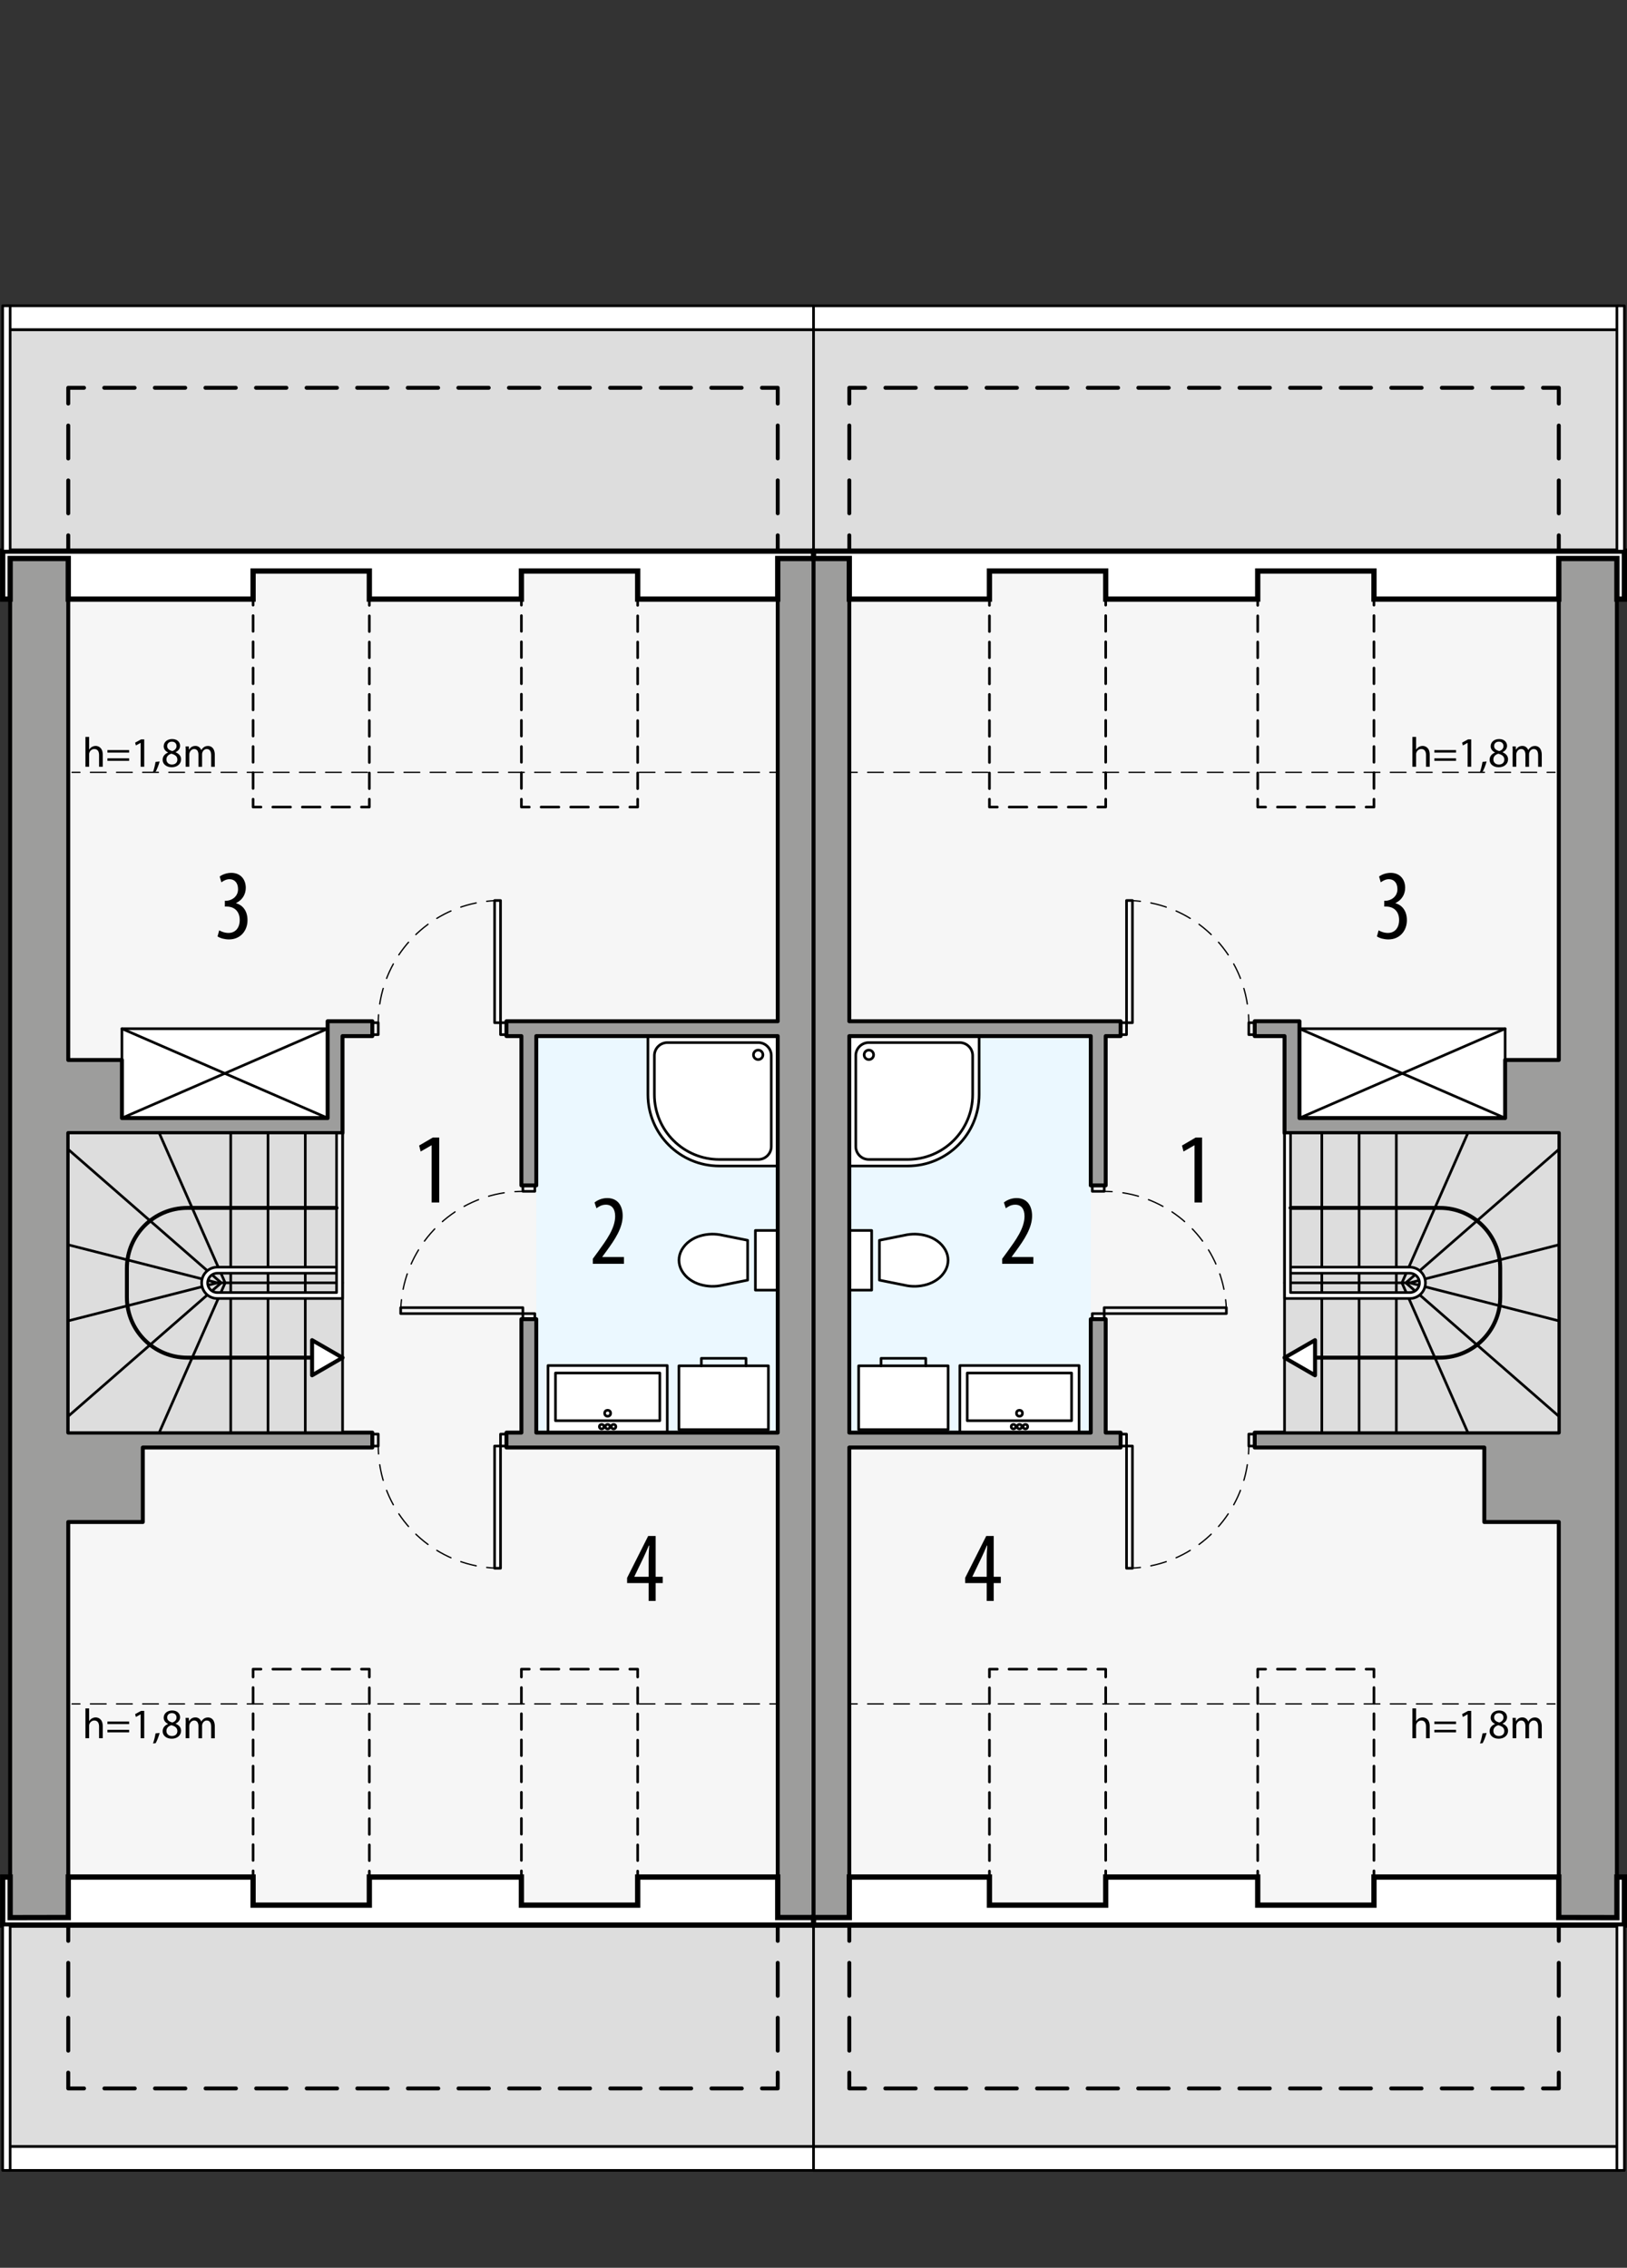 <?xml version="1.0" encoding="UTF-8"?><svg id="a" xmlns="http://www.w3.org/2000/svg" viewBox="0 0 309.42 431.29"><rect x="0" y="0" width="309.42" height="431.29" fill="#333333" stroke="none"/><defs><style>.b,.c,.d,.e,.f,.g,.h,.i,.j,.k,.l,.m,.n,.o,.p{stroke:#000;}.b,.c,.d,.e,.g,.h,.i,.j,.k,.l,.m,.n,.o,.p{stroke-linecap:round;stroke-linejoin:round;}.b,.c,.e,.g,.i,.j,.l,.m,.o,.p{fill:none;}.b,.c,.e,.k,.m,.n{stroke-width:.75px;}.q{fill:#f6f6f6;}.c{stroke-dasharray:6.26 4.18;}.r{fill:#ebf8ff;}.d,.f,.k{fill:#fff;}.d,.h,.i,.j,.l{stroke-width:.5px;}.e{stroke-dasharray:5.77 3.85;}.f{stroke-miterlimit:10;}.g,.o,.p{stroke-width:.25px;}.h{fill:#ddd;}.i{stroke-dasharray:2.99 1.99;}.j{stroke-dasharray:3.37 2.25;}.m{stroke-dasharray:6.26 4.18;}.n{fill:#9d9d9c;}.o{stroke-dasharray:2.98 1.99;}.p{stroke-dasharray:3.03 2.02;}</style></defs><rect class="q" x="12.98" y="73.75" width="134.93" height="323.43" transform="translate(160.9 470.93) rotate(-180)"/><rect class="r" x="101.99" y="197.05" width="45.92" height="75.4" transform="translate(249.91 469.51) rotate(-180)"/><rect class="d" x="143.66" y="234.01" width="4.25" height="11.35"/><path class="d" d="M142.18,235.9v7.56s-4.74.95-4.74.95c-1.42.34-2.89.29-4.29-.12-.7-.21-1.37-.53-1.97-.96-.62-.44-1.13-1-1.51-1.66-.72-1.24-.72-2.76,0-4,.38-.65.89-1.22,1.51-1.66.6-.43,1.26-.75,1.97-.96,1.39-.41,2.87-.45,4.29-.12l4.74.95Z"/><rect class="d" x="104.22" y="259.7" width="22.68" height="12.76"/><rect class="l" x="105.64" y="261.12" width="19.84" height="9.07"/><circle class="l" cx="115.56" cy="268.77" r=".57"/><circle class="l" cx="115.56" cy="271.32" r=".43"/><circle class="l" cx="114.42" cy="271.32" r=".43"/><circle class="l" cx="116.69" cy="271.32" r=".43"/><path class="d" d="M147.91,221.75h-11.11c-7.5,0-13.58-6.08-13.58-13.58v-11.11h24.7v24.7Z"/><circle class="l" cx="144.19" cy="200.61" r=".9"/><path class="l" d="M136.8,220.51h7.41c1.36,0,2.47-1.11,2.47-2.47v-17.29c0-1.36-1.11-2.47-2.47-2.47h-17.29c-1.36,0-2.47,1.11-2.47,2.47v7.41c0,6.82,5.53,12.35,12.35,12.35Z"/><rect class="d" x="129.12" y="259.75" width="17.01" height="12.14"/><polyline class="l" points="133.38 259.75 133.38 258.33 141.88 258.33 141.88 259.75"/><rect class="d" x="34.24" y="184.58" width="17.01" height="39.12" transform="translate(-161.39 246.89) rotate(-90)"/><line class="l" x1="62.31" y1="195.64" x2="23.19" y2="212.64"/><line class="l" x1="62.31" y1="212.64" x2="23.19" y2="195.64"/><polygon class="n" points="147.91 106.22 154.72 106.22 154.72 364.7 147.91 364.7 147.91 275.29 96.32 275.29 96.32 272.46 99.16 272.46 99.16 250.88 101.99 250.88 101.99 272.46 147.91 272.46 147.91 197.05 101.99 197.05 101.99 225.44 99.16 225.44 99.16 197.05 96.32 197.05 96.32 194.22 147.91 194.22 147.91 106.22"/><polygon class="n" points="12.98 106.22 12.98 201.59 23.19 201.59 23.19 212.64 62.31 212.64 62.31 194.22 62.31 194.22 70.81 194.22 70.81 197.05 65.14 197.05 65.14 215.48 12.98 215.48 12.98 272.46 70.81 272.46 70.81 275.29 27.16 275.29 27.16 289.46 12.98 289.46 12.98 364.7 1.93 364.7 1.93 106.22 12.98 106.22"/><rect class="h" x="1.22" y="62.69" width="153.5" height="42.11" transform="translate(155.94 167.5) rotate(-180)"/><rect class="h" x="1.22" y="366.12" width="153.5" height="42.11" transform="translate(155.94 774.36) rotate(-180)"/><rect class="d" x="1.22" y="58.16" width="153.5" height="4.54" transform="translate(155.94 120.85) rotate(-180)"/><rect class="d" x="1.22" y="408.24" width="153.5" height="4.54" transform="translate(155.94 821.01) rotate(-180)"/><line class="b" x1="12.98" y1="104.81" x2="12.98" y2="101.81"/><line class="m" x1="12.98" y1="97.63" x2="12.98" y2="78.84"/><polyline class="b" points="12.98 76.75 12.98 73.75 15.98 73.75"/><line class="e" x1="19.83" y1="73.75" x2="142.99" y2="73.75"/><polyline class="b" points="144.91 73.75 147.91 73.75 147.91 76.75"/><line class="m" x1="147.91" y1="80.92" x2="147.91" y2="99.72"/><line class="b" x1="147.91" y1="101.81" x2="147.91" y2="104.81"/><line class="b" x1="147.91" y1="366.12" x2="147.91" y2="369.12"/><line class="c" x1="147.91" y1="373.3" x2="147.91" y2="392.09"/><polyline class="b" points="147.91 394.18 147.91 397.18 144.91 397.18"/><line class="e" x1="141.07" y1="397.18" x2="17.91" y2="397.18"/><polyline class="b" points="15.98 397.18 12.98 397.18 12.98 394.18"/><line class="c" x1="12.98" y1="390" x2="12.98" y2="371.21"/><line class="b" x1="12.98" y1="369.12" x2="12.98" y2="366.12"/><polyline class="l" points="121.27 110.1 121.27 108.6 119.77 108.6"/><line class="j" x1="117.52" y1="108.6" x2="101.78" y2="108.6"/><polyline class="l" points="100.66 108.6 99.16 108.6 99.16 110.1"/><line class="i" x1="99.16" y1="112.1" x2="99.16" y2="150.99"/><polyline class="l" points="99.16 151.99 99.16 153.49 100.66 153.49"/><line class="j" x1="102.91" y1="153.49" x2="118.64" y2="153.49"/><polyline class="l" points="119.77 153.49 121.27 153.49 121.27 151.99"/><line class="i" x1="121.27" y1="149.99" x2="121.27" y2="111.1"/><polyline class="l" points="70.24 110.1 70.24 108.6 68.74 108.6"/><line class="j" x1="66.5" y1="108.6" x2="50.76" y2="108.6"/><polyline class="l" points="49.63 108.6 48.13 108.6 48.13 110.1"/><line class="i" x1="48.13" y1="112.1" x2="48.13" y2="150.99"/><polyline class="l" points="48.13 151.99 48.13 153.49 49.63 153.49"/><line class="j" x1="51.88" y1="153.49" x2="67.62" y2="153.49"/><polyline class="l" points="68.74 153.49 70.24 153.49 70.24 151.99"/><line class="i" x1="70.24" y1="149.99" x2="70.24" y2="111.1"/><polyline class="l" points="121.27 318.94 121.27 317.44 119.77 317.44"/><line class="j" x1="117.52" y1="317.44" x2="101.78" y2="317.44"/><polyline class="l" points="100.66 317.44 99.16 317.44 99.16 318.94"/><line class="i" x1="99.16" y1="320.94" x2="99.16" y2="359.83"/><polyline class="l" points="99.16 360.82 99.16 362.32 100.66 362.32"/><line class="j" x1="102.91" y1="362.32" x2="118.64" y2="362.32"/><polyline class="l" points="119.77 362.32 121.27 362.32 121.27 360.82"/><line class="i" x1="121.27" y1="358.83" x2="121.27" y2="319.94"/><polyline class="l" points="70.24 318.94 70.24 317.44 68.74 317.44"/><line class="j" x1="66.5" y1="317.44" x2="50.76" y2="317.44"/><polyline class="l" points="49.63 317.44 48.13 317.44 48.13 318.94"/><line class="i" x1="48.13" y1="320.94" x2="48.13" y2="359.83"/><polyline class="l" points="48.13 360.82 48.13 362.32 49.63 362.32"/><line class="j" x1="51.88" y1="362.32" x2="67.62" y2="362.32"/><polyline class="l" points="68.74 362.32 70.24 362.32 70.24 360.82"/><line class="i" x1="70.24" y1="358.83" x2="70.24" y2="319.94"/><line class="g" x1="147.91" y1="146.88" x2="146.41" y2="146.88"/><line class="o" x1="144.43" y1="146.88" x2="16.2" y2="146.88"/><line class="g" x1="15.2" y1="146.88" x2="13.7" y2="146.88"/><line class="g" x1="147.91" y1="324.05" x2="146.41" y2="324.05"/><line class="o" x1="144.43" y1="324.05" x2="16.2" y2="324.05"/><line class="g" x1="15.2" y1="324.05" x2="13.7" y2="324.05"/><polygon class="f" points="154.72 104.81 154.72 106.22 147.91 106.22 147.91 113.94 121.27 113.94 121.27 108.6 99.16 108.6 99.16 113.94 70.24 113.94 70.24 108.6 48.13 108.6 48.13 113.94 12.98 113.94 12.98 106.22 1.93 106.22 1.93 113.94 .51 113.94 .51 104.81 154.72 104.81"/><polygon class="f" points="1.93 356.98 1.93 364.7 12.98 364.68 12.98 356.98 48.13 356.98 48.13 362.32 70.24 362.32 70.24 356.98 99.16 356.98 99.16 362.32 121.27 362.32 121.27 356.98 147.91 356.98 147.91 364.68 154.72 364.68 154.72 366.12 .51 366.12 .51 356.98 1.93 356.98"/><rect class="d" x=".51" y="366.12" width="1.42" height="46.65" transform="translate(2.44 778.89) rotate(-180)"/><rect class="d" x=".51" y="58.16" width="1.42" height="46.65" transform="translate(2.44 162.96) rotate(-180)"/><rect class="h" x="12.98" y="215.48" width="52.16" height="56.98" transform="translate(78.13 487.94) rotate(-180)"/><line class="l" x1="58.06" y1="215.48" x2="58.06" y2="243.97"/><line class="l" x1="50.97" y1="215.48" x2="50.97" y2="243.97"/><line class="l" x1="50.97" y1="272.46" x2="50.97" y2="243.97"/><line class="l" x1="43.88" y1="272.46" x2="43.88" y2="243.97"/><line class="l" x1="12.98" y1="251.2" x2="41.33" y2="243.97"/><line class="l" x1="41.33" y1="243.97" x2="65.14" y2="243.97"/><line class="l" x1="30.28" y1="272.46" x2="42.82" y2="243.97"/><line class="l" x1="12.98" y1="269.34" x2="42.07" y2="243.97"/><line class="l" x1="43.88" y1="215.48" x2="43.88" y2="243.97"/><line class="l" x1="12.98" y1="236.74" x2="41.33" y2="243.97"/><line class="l" x1="30.28" y1="215.48" x2="42.82" y2="243.97"/><line class="l" x1="12.98" y1="218.6" x2="42.07" y2="243.97"/><line class="l" x1="58.06" y1="272.46" x2="58.06" y2="243.97"/><path class="d" d="M64.01,240.99h-22.68c-1.64,0-2.98,1.33-2.98,2.98s1.33,2.98,2.98,2.98h23.81s0-31.46,0-31.46h-1.13s0,30.33,0,30.33h-22.68c-1.02,0-1.84-.82-1.84-1.84s.82-1.84,1.84-1.84h22.68s0-1.13,0-1.13Z"/><rect class="l" x="95.19" y="194.5" width="1.13" height="2.27"/><rect class="l" x="70.81" y="194.5" width="1.13" height="2.27"/><rect class="l" x="94.06" y="171.26" width="1.13" height="23.24"/><path class="g" d="M94.06,171.29c-.5.02-1,.06-1.5.12"/><path class="p" d="M90.56,171.72c-9.86,1.99-17.4,10.19-18.48,20.27"/><path class="g" d="M71.99,193c-.03.5-.05,1-.05,1.5"/><rect class="l" x="99.44" y="249.82" width="2.27" height="1.13"/><rect class="l" x="99.44" y="225.44" width="2.27" height="1.13"/><rect class="l" x="76.2" y="248.69" width="23.24" height="1.13"/><path class="g" d="M76.23,248.69c.02-.5.06-1,.12-1.5"/><path class="p" d="M76.66,245.19c1.99-9.86,10.19-17.4,20.27-18.48"/><path class="g" d="M97.94,226.63c.5-.03,1-.05,1.5-.05"/><rect class="l" x="95.19" y="272.74" width="1.13" height="2.27"/><rect class="l" x="70.81" y="272.74" width="1.13" height="2.27"/><rect class="l" x="94.06" y="275.01" width="1.13" height="23.24"/><path class="g" d="M94.06,298.22c-.5-.02-1-.06-1.5-.12"/><path class="p" d="M90.56,297.79c-9.86-1.99-17.4-10.19-18.48-20.27"/><path class="g" d="M71.99,276.51c-.03-.5-.05-1-.05-1.5"/><path class="b" d="M64.01,229.72h-28.39c-6.35,0-11.49,5.15-11.49,11.49v5.5c0,6.35,5.15,11.49,11.49,11.49h29.52"/><polygon class="k" points="65.14 258.21 59.35 261.56 59.35 254.87 65.14 258.21"/><path d="M82.09,217.82h-.04l-2.05,1.18-.29-1.14,2.6-1.52h1.22v12.35h-1.44v-10.87Z"/><path d="M112.74,240.35v-.95l1.04-1.42c1.46-2.03,3.21-4.35,3.21-6.67,0-1.37-.61-2.2-1.77-2.2-.89,0-1.46.47-1.79.68l-.36-1.1c.44-.36,1.29-.84,2.41-.84,2.05,0,2.94,1.52,2.94,3.38,0,2.32-1.52,4.56-3.04,6.65l-.84,1.14v.04h4.12v1.29h-5.95Z"/><path d="M41.67,176.92c.38.23,1.04.51,1.79.51,1.27,0,2.13-.93,2.13-2.47,0-1.62-1.01-2.55-2.49-2.55h-.34v-1.1h.29c.87-.02,2.22-.68,2.22-2.2,0-1.23-.67-1.9-1.63-1.9-.61,0-1.14.3-1.54.59l-.32-1.1c.46-.36,1.29-.7,2.22-.7,1.75,0,2.74,1.25,2.74,2.85,0,1.23-.65,2.32-1.84,2.89v.04c1.1.3,2.17,1.29,2.17,3.23s-1.29,3.65-3.53,3.65c-.8,0-1.67-.23-2.17-.57l.32-1.16Z"/><path d="M123.36,304.47v-3.4h-4.1v-.99l4.01-7.96h1.42v7.75h1.35v1.2h-1.35v3.4h-1.33ZM123.36,299.87v-3.5c0-.85.06-1.62.11-2.43h-.08c-.42.99-.68,1.58-1.04,2.34l-1.71,3.55v.04h2.72Z"/><path d="M16.25,324.91h.7v2.41h.02c.11-.2.29-.38.5-.5.21-.12.46-.2.72-.2.52,0,1.35.32,1.35,1.66v2.3h-.7v-2.22c0-.62-.23-1.15-.9-1.15-.46,0-.82.32-.94.7-.04.1-.05.2-.05.34v2.33h-.7v-5.68Z"/><path d="M20.43,327.89v-.48h4.13v.48h-4.13ZM20.43,329.46v-.48h4.13v.48h-4.13Z"/><path d="M26.76,326.04h-.02l-.9.49-.14-.54,1.13-.61h.6v5.2h-.68v-4.54Z"/><path d="M29.1,331.57c.18-.47.39-1.33.48-1.91l.78-.08c-.18.68-.54,1.57-.76,1.94l-.5.05Z"/><path d="M30.93,329.26c0-.66.39-1.12,1.03-1.39v-.02c-.58-.27-.83-.72-.83-1.17,0-.82.7-1.38,1.61-1.38,1.01,0,1.51.63,1.51,1.28,0,.44-.22.91-.86,1.22v.02c.65.26,1.05.71,1.05,1.34,0,.9-.78,1.51-1.77,1.51-1.09,0-1.74-.65-1.74-1.41ZM33.73,329.23c0-.63-.44-.94-1.14-1.13-.61.18-.94.58-.94,1.07-.02.53.38.99,1.04.99s1.04-.39,1.04-.93ZM31.79,326.63c0,.52.39.8.99.96.45-.15.79-.47.79-.94,0-.42-.25-.85-.88-.85-.58,0-.9.38-.9.83Z"/><path d="M35.32,327.76c0-.4,0-.73-.03-1.05h.62l.03.62h.02c.22-.37.58-.71,1.21-.71.53,0,.93.32,1.1.78h.02c.12-.22.27-.38.43-.5.23-.18.49-.27.86-.27.51,0,1.27.34,1.27,1.68v2.28h-.69v-2.19c0-.74-.27-1.19-.84-1.19-.4,0-.71.3-.83.64-.03.1-.06.22-.06.35v2.39h-.69v-2.32c0-.62-.27-1.06-.81-1.06-.44,0-.76.35-.87.7-.04.1-.06.22-.06.34v2.33h-.69v-2.82Z"/><path d="M16.25,140.15h.7v2.41h.02c.11-.2.29-.38.5-.5.21-.12.46-.2.72-.2.52,0,1.35.32,1.35,1.66v2.3h-.7v-2.22c0-.62-.23-1.15-.9-1.15-.46,0-.82.32-.94.7-.04.1-.05.2-.05.34v2.33h-.7v-5.68Z"/><path d="M20.43,143.13v-.48h4.13v.48h-4.13ZM20.43,144.7v-.48h4.13v.48h-4.13Z"/><path d="M26.76,141.28h-.02l-.9.49-.14-.54,1.13-.61h.6v5.2h-.68v-4.54Z"/><path d="M29.1,146.81c.18-.47.39-1.33.48-1.91l.78-.08c-.18.68-.54,1.57-.76,1.94l-.5.05Z"/><path d="M30.93,144.51c0-.66.39-1.12,1.03-1.39v-.02c-.58-.27-.83-.72-.83-1.17,0-.82.7-1.38,1.61-1.38,1.01,0,1.51.63,1.51,1.28,0,.44-.22.91-.86,1.22v.02c.65.26,1.05.71,1.05,1.34,0,.9-.78,1.51-1.77,1.51-1.09,0-1.74-.65-1.74-1.41ZM33.73,144.47c0-.63-.44-.94-1.14-1.13-.61.18-.94.58-.94,1.07-.02.53.38.99,1.04.99s1.04-.39,1.04-.93ZM31.79,141.88c0,.52.39.8.99.96.45-.15.79-.47.79-.94,0-.42-.25-.85-.88-.85-.58,0-.9.38-.9.83Z"/><path d="M35.32,143c0-.4,0-.73-.03-1.05h.62l.03.62h.02c.22-.37.58-.71,1.21-.71.53,0,.93.32,1.1.78h.02c.12-.22.27-.38.43-.5.23-.18.49-.27.86-.27.51,0,1.27.34,1.27,1.68v2.28h-.69v-2.19c0-.74-.27-1.19-.84-1.19-.4,0-.71.3-.83.64-.03.1-.06.22-.06.35v2.39h-.69v-2.32c0-.62-.27-1.06-.81-1.06-.44,0-.76.35-.87.7-.04.1-.06.22-.06.34v2.33h-.69v-2.82Z"/><rect class="q" x="161.52" y="73.75" width="134.93" height="323.43"/><rect class="r" x="161.52" y="197.05" width="45.92" height="75.4"/><rect class="d" x="161.52" y="234.01" width="4.25" height="11.35"/><path class="d" d="M167.25,235.9v7.56l4.74.95c1.42.34,2.89.29,4.29-.12.7-.21,1.37-.53,1.97-.96.62-.44,1.13-1,1.51-1.66.72-1.24.72-2.76,0-4-.38-.65-.89-1.22-1.51-1.66-.6-.43-1.26-.75-1.97-.96-1.39-.41-2.87-.45-4.29-.12l-4.74.95Z"/><rect class="d" x="182.54" y="259.7" width="22.68" height="12.76"/><rect class="l" x="183.95" y="261.12" width="19.84" height="9.07"/><circle class="l" cx="193.88" cy="268.77" r=".57"/><circle class="l" cx="193.88" cy="271.32" r=".43"/><circle class="l" cx="195.01" cy="271.32" r=".43"/><circle class="l" cx="192.74" cy="271.32" r=".43"/><path class="d" d="M161.52,221.75h11.11c7.5,0,13.58-6.08,13.58-13.58v-11.11s-24.7,0-24.7,0v24.7Z"/><path class="l" d="M166.14,200.61c0-.5-.4-.9-.9-.9s-.9.4-.9.9.4.9.9.9.9-.4.9-.9Z"/><path class="l" d="M172.63,220.51h-7.41c-1.36,0-2.47-1.11-2.47-2.47v-17.29c0-1.36,1.11-2.47,2.47-2.47h17.29c1.36,0,2.47,1.11,2.47,2.47v7.41c0,6.82-5.53,12.35-12.35,12.35Z"/><rect class="d" x="163.3" y="259.75" width="17.01" height="12.14"/><polyline class="l" points="176.06 259.75 176.06 258.33 167.55 258.33 167.55 259.75"/><rect class="d" x="258.18" y="184.58" width="17.01" height="39.12" transform="translate(62.54 470.83) rotate(-90)"/><line class="l" x1="247.13" y1="195.64" x2="286.24" y2="212.64"/><line class="l" x1="247.13" y1="212.64" x2="286.24" y2="195.64"/><polygon class="n" points="161.52 106.22 154.72 106.22 154.72 364.7 161.52 364.7 161.52 275.29 213.11 275.29 213.11 272.46 210.28 272.46 210.28 250.88 207.44 250.88 207.44 272.46 161.52 272.46 161.52 197.05 207.44 197.05 207.44 225.44 210.28 225.44 210.28 197.05 213.11 197.05 213.11 194.22 161.52 194.22 161.52 106.22"/><polygon class="n" points="296.45 106.22 296.45 201.59 286.24 201.59 286.24 212.64 247.13 212.64 247.13 194.22 247.13 194.22 238.62 194.22 238.62 197.05 244.29 197.05 244.29 215.48 296.45 215.48 296.45 272.46 238.62 272.46 238.62 275.29 282.28 275.29 282.28 289.46 296.45 289.46 296.45 364.7 307.5 364.7 307.5 106.22 296.45 106.22"/><rect class="h" x="154.72" y="62.69" width="153.5" height="42.11"/><rect class="h" x="154.72" y="366.12" width="153.5" height="42.11"/><rect class="d" x="154.72" y="58.16" width="153.5" height="4.54"/><rect class="d" x="154.72" y="408.24" width="153.5" height="4.54"/><line class="b" x1="296.45" y1="104.81" x2="296.45" y2="101.81"/><line class="m" x1="296.45" y1="97.63" x2="296.45" y2="78.84"/><polyline class="b" points="296.45 76.75 296.45 73.75 293.45 73.75"/><line class="e" x1="289.6" y1="73.75" x2="166.44" y2="73.75"/><polyline class="b" points="164.52 73.75 161.52 73.75 161.52 76.75"/><line class="m" x1="161.52" y1="80.92" x2="161.52" y2="99.72"/><line class="b" x1="161.52" y1="101.81" x2="161.52" y2="104.81"/><line class="b" x1="161.52" y1="366.12" x2="161.52" y2="369.12"/><line class="c" x1="161.52" y1="373.3" x2="161.52" y2="392.09"/><polyline class="b" points="161.52 394.18 161.52 397.18 164.52 397.18"/><line class="e" x1="168.37" y1="397.18" x2="291.53" y2="397.18"/><polyline class="b" points="293.45 397.18 296.45 397.18 296.45 394.18"/><line class="c" x1="296.45" y1="390" x2="296.45" y2="371.21"/><line class="b" x1="296.45" y1="369.12" x2="296.45" y2="366.12"/><polyline class="l" points="188.17 110.1 188.17 108.6 189.67 108.6"/><line class="j" x1="191.91" y1="108.6" x2="207.65" y2="108.6"/><polyline class="l" points="208.78 108.6 210.28 108.6 210.28 110.1"/><line class="i" x1="210.28" y1="112.1" x2="210.28" y2="150.99"/><polyline class="l" points="210.28 151.99 210.28 153.49 208.78 153.49"/><line class="j" x1="206.53" y1="153.49" x2="190.79" y2="153.49"/><polyline class="l" points="189.67 153.49 188.17 153.49 188.17 151.99"/><line class="i" x1="188.17" y1="149.99" x2="188.17" y2="111.1"/><polyline class="l" points="239.19 110.1 239.19 108.6 240.69 108.6"/><line class="j" x1="242.94" y1="108.6" x2="258.68" y2="108.6"/><polyline class="l" points="259.8 108.6 261.3 108.6 261.3 110.1"/><line class="i" x1="261.3" y1="112.1" x2="261.3" y2="150.99"/><polyline class="l" points="261.3 151.99 261.3 153.49 259.8 153.49"/><line class="j" x1="257.55" y1="153.49" x2="241.81" y2="153.49"/><polyline class="l" points="240.69 153.49 239.19 153.49 239.19 151.99"/><line class="i" x1="239.19" y1="149.99" x2="239.19" y2="111.1"/><polyline class="l" points="188.17 318.94 188.17 317.44 189.67 317.44"/><line class="j" x1="191.91" y1="317.44" x2="207.65" y2="317.44"/><polyline class="l" points="208.78 317.44 210.28 317.44 210.28 318.94"/><line class="i" x1="210.28" y1="320.94" x2="210.28" y2="359.83"/><polyline class="l" points="210.28 360.82 210.28 362.32 208.78 362.32"/><line class="j" x1="206.53" y1="362.32" x2="190.79" y2="362.32"/><polyline class="l" points="189.67 362.32 188.17 362.32 188.17 360.82"/><line class="i" x1="188.17" y1="358.83" x2="188.17" y2="319.94"/><polyline class="l" points="239.19 318.94 239.19 317.44 240.69 317.44"/><line class="j" x1="242.94" y1="317.44" x2="258.68" y2="317.44"/><polyline class="l" points="259.8 317.44 261.3 317.44 261.3 318.94"/><line class="i" x1="261.3" y1="320.94" x2="261.3" y2="359.83"/><polyline class="l" points="261.3 360.82 261.3 362.32 259.8 362.32"/><line class="j" x1="257.55" y1="362.32" x2="241.81" y2="362.32"/><polyline class="l" points="240.69 362.32 239.19 362.32 239.19 360.82"/><line class="i" x1="239.19" y1="358.83" x2="239.19" y2="319.94"/><line class="g" x1="161.52" y1="146.88" x2="163.02" y2="146.88"/><line class="o" x1="165.01" y1="146.88" x2="293.24" y2="146.88"/><line class="g" x1="294.23" y1="146.88" x2="295.73" y2="146.88"/><line class="g" x1="161.52" y1="324.05" x2="163.02" y2="324.05"/><line class="o" x1="165.01" y1="324.05" x2="293.24" y2="324.05"/><line class="g" x1="294.23" y1="324.05" x2="295.73" y2="324.05"/><polygon class="f" points="154.72 104.81 154.72 106.22 161.52 106.22 161.52 113.94 188.17 113.94 188.17 108.6 210.28 108.6 210.28 113.94 239.19 113.94 239.19 108.6 261.3 108.6 261.3 113.94 296.45 113.94 296.45 106.22 307.5 106.22 307.5 113.94 308.92 113.94 308.92 104.81 154.72 104.81"/><polygon class="f" points="307.5 356.98 307.5 364.7 296.45 364.68 296.45 356.98 261.3 356.98 261.3 362.32 239.19 362.32 239.19 356.98 210.28 356.98 210.28 362.32 188.17 362.32 188.17 356.98 161.52 356.98 161.52 364.68 154.72 364.68 154.72 366.12 308.92 366.12 308.92 356.98 307.5 356.98"/><rect class="d" x="307.5" y="366.12" width="1.42" height="46.65"/><rect class="d" x="307.5" y="58.16" width="1.42" height="46.65"/><rect class="h" x="244.29" y="215.48" width="52.16" height="56.98"/><line class="l" x1="251.38" y1="215.48" x2="251.38" y2="243.97"/><line class="l" x1="258.47" y1="215.48" x2="258.47" y2="243.97"/><line class="l" x1="258.47" y1="272.46" x2="258.47" y2="243.97"/><line class="l" x1="265.55" y1="272.46" x2="265.55" y2="243.97"/><line class="l" x1="296.45" y1="251.2" x2="268.1" y2="243.97"/><line class="l" x1="268.1" y1="243.97" x2="244.29" y2="243.97"/><line class="l" x1="279.16" y1="272.46" x2="266.62" y2="243.97"/><line class="l" x1="296.45" y1="269.34" x2="267.36" y2="243.97"/><line class="l" x1="265.55" y1="215.48" x2="265.55" y2="243.97"/><line class="l" x1="296.45" y1="236.74" x2="268.1" y2="243.97"/><line class="l" x1="279.16" y1="215.48" x2="266.62" y2="243.97"/><line class="l" x1="296.45" y1="218.6" x2="267.36" y2="243.97"/><line class="l" x1="251.38" y1="272.46" x2="251.38" y2="243.97"/><path class="d" d="M245.43,240.99h22.68c1.64,0,2.98,1.33,2.98,2.98s-1.33,2.98-2.98,2.98h-23.81v-31.46h1.13s0,30.33,0,30.33h22.68c1.02,0,1.84-.82,1.84-1.84s-.82-1.84-1.84-1.84h-22.68v-1.13Z"/><rect class="l" x="213.11" y="194.5" width="1.13" height="2.27"/><rect class="l" x="237.49" y="194.5" width="1.13" height="2.27"/><rect class="l" x="214.24" y="171.26" width="1.13" height="23.24"/><path class="g" d="M215.38,171.29c.5.02,1,.06,1.5.12"/><path class="p" d="M218.87,171.72c9.86,1.99,17.4,10.19,18.48,20.27"/><path class="g" d="M237.44,193c.03.5.05,1,.05,1.5"/><rect class="l" x="207.73" y="249.82" width="2.27" height="1.13"/><rect class="l" x="207.73" y="225.44" width="2.27" height="1.13"/><rect class="l" x="209.99" y="248.69" width="23.24" height="1.13"/><path class="g" d="M233.21,248.69c-.02-.5-.06-1-.12-1.5"/><path class="p" d="M232.77,245.19c-1.99-9.86-10.19-17.4-20.27-18.48"/><path class="g" d="M211.49,226.63c-.5-.03-1-.05-1.5-.05"/><rect class="l" x="213.11" y="272.74" width="1.13" height="2.27"/><rect class="l" x="237.49" y="272.74" width="1.13" height="2.27"/><rect class="l" x="214.24" y="275.01" width="1.13" height="23.24"/><path class="g" d="M215.38,298.22c.5-.02,1-.06,1.5-.12"/><path class="p" d="M218.87,297.79c9.86-1.99,17.4-10.19,18.48-20.27"/><path class="g" d="M237.44,276.51c.03-.5.05-1,.05-1.5"/><path class="b" d="M245.43,229.72h28.39c6.35,0,11.49,5.15,11.49,11.49v5.5c0,6.35-5.15,11.49-11.49,11.49h-29.52"/><polygon class="k" points="244.29 258.21 250.09 261.56 250.09 254.87 244.29 258.21"/><path d="M227.17,217.82h-.04l-2.05,1.18-.29-1.14,2.6-1.52h1.22v12.35h-1.44v-10.87Z"/><path d="M190.59,240.35v-.95l1.04-1.42c1.46-2.03,3.21-4.35,3.21-6.67,0-1.37-.61-2.2-1.77-2.2-.89,0-1.46.47-1.79.68l-.36-1.1c.44-.36,1.29-.84,2.41-.84,2.05,0,2.95,1.52,2.95,3.38,0,2.32-1.52,4.56-3.04,6.65l-.84,1.14v.04h4.12v1.29h-5.95Z"/><path d="M262.16,176.92c.38.23,1.04.51,1.79.51,1.27,0,2.13-.93,2.13-2.47,0-1.62-1.01-2.55-2.49-2.55h-.34v-1.1h.29c.87-.02,2.22-.68,2.22-2.2,0-1.23-.67-1.9-1.63-1.9-.61,0-1.14.3-1.54.59l-.32-1.1c.46-.36,1.29-.7,2.22-.7,1.75,0,2.74,1.25,2.74,2.85,0,1.23-.65,2.32-1.84,2.89v.04c1.1.3,2.17,1.29,2.17,3.23s-1.29,3.65-3.53,3.65c-.8,0-1.67-.23-2.17-.57l.32-1.16Z"/><path d="M187.65,304.47v-3.4h-4.1v-.99l4.01-7.96h1.42v7.75h1.35v1.2h-1.35v3.4h-1.33ZM187.65,299.87v-3.5c0-.85.06-1.62.11-2.43h-.08c-.42.99-.68,1.58-1.04,2.34l-1.71,3.55v.04h2.72Z"/><path d="M268.61,324.91h.7v2.41h.02c.11-.2.29-.38.5-.5.21-.12.46-.2.72-.2.52,0,1.35.32,1.35,1.66v2.3h-.7v-2.22c0-.62-.23-1.15-.9-1.15-.46,0-.82.32-.94.7-.04.1-.05.2-.05.34v2.33h-.7v-5.68Z"/><path d="M272.78,327.89v-.48h4.13v.48h-4.13ZM272.78,329.46v-.48h4.13v.48h-4.13Z"/><path d="M279.12,326.04h-.02l-.9.49-.14-.54,1.13-.61h.6v5.2h-.68v-4.54Z"/><path d="M281.46,331.57c.18-.47.39-1.33.48-1.91l.78-.08c-.18.68-.54,1.57-.76,1.94l-.5.05Z"/><path d="M283.29,329.26c0-.66.39-1.12,1.03-1.39v-.02c-.58-.27-.83-.72-.83-1.17,0-.82.7-1.38,1.61-1.38,1.01,0,1.51.63,1.51,1.28,0,.44-.22.91-.86,1.22v.02c.65.26,1.05.71,1.05,1.34,0,.9-.78,1.51-1.77,1.51-1.09,0-1.74-.65-1.74-1.41ZM286.09,329.23c0-.63-.44-.94-1.14-1.13-.61.18-.94.58-.94,1.07-.02.53.38.99,1.04.99s1.04-.39,1.04-.93ZM284.15,326.63c0,.52.39.8.99.96.45-.15.79-.47.79-.94,0-.42-.25-.85-.88-.85-.58,0-.9.38-.9.83Z"/><path d="M287.68,327.76c0-.4,0-.73-.03-1.05h.62l.03.62h.02c.22-.37.58-.71,1.21-.71.53,0,.93.32,1.1.78h.02c.12-.22.27-.38.43-.5.23-.18.49-.27.86-.27.51,0,1.27.34,1.27,1.68v2.28h-.69v-2.19c0-.74-.27-1.19-.84-1.19-.4,0-.71.3-.83.64-.03.1-.06.22-.06.35v2.39h-.69v-2.32c0-.62-.27-1.06-.81-1.06-.44,0-.76.35-.87.7-.04.1-.06.22-.06.34v2.33h-.69v-2.82Z"/><path d="M268.61,140.15h.7v2.41h.02c.11-.2.29-.38.5-.5.21-.12.46-.2.72-.2.52,0,1.35.32,1.35,1.66v2.3h-.7v-2.22c0-.62-.23-1.15-.9-1.15-.46,0-.82.32-.94.7-.04.1-.05.2-.05.34v2.33h-.7v-5.68Z"/><path d="M272.78,143.13v-.48h4.13v.48h-4.13ZM272.78,144.7v-.48h4.13v.48h-4.13Z"/><path d="M279.12,141.28h-.02l-.9.49-.14-.54,1.13-.61h.6v5.2h-.68v-4.54Z"/><path d="M281.46,146.81c.18-.47.39-1.33.48-1.91l.78-.08c-.18.68-.54,1.57-.76,1.94l-.5.05Z"/><path d="M283.29,144.51c0-.66.39-1.12,1.03-1.39v-.02c-.58-.27-.83-.72-.83-1.17,0-.82.7-1.38,1.61-1.38,1.01,0,1.51.63,1.51,1.28,0,.44-.22.91-.86,1.22v.02c.65.26,1.05.71,1.05,1.34,0,.9-.78,1.51-1.77,1.51-1.09,0-1.74-.65-1.74-1.41ZM286.09,144.47c0-.63-.44-.94-1.14-1.13-.61.18-.94.58-.94,1.07-.02.53.38.99,1.04.99s1.04-.39,1.04-.93ZM284.15,141.88c0,.52.39.8.99.96.45-.15.79-.47.79-.94,0-.42-.25-.85-.88-.85-.58,0-.9.38-.9.83Z"/><path d="M287.68,143c0-.4,0-.73-.03-1.05h.62l.03.62h.02c.22-.37.58-.71,1.21-.71.53,0,.93.32,1.1.78h.02c.12-.22.27-.38.43-.5.23-.18.49-.27.86-.27.51,0,1.27.34,1.27,1.68v2.28h-.69v-2.19c0-.74-.27-1.19-.84-1.19-.4,0-.71.3-.83.64-.03.1-.06.22-.06.35v2.39h-.69v-2.32c0-.62-.27-1.06-.81-1.06-.44,0-.76.35-.87.7-.04.1-.06.22-.06.34v2.33h-.69v-2.82Z"/></svg>